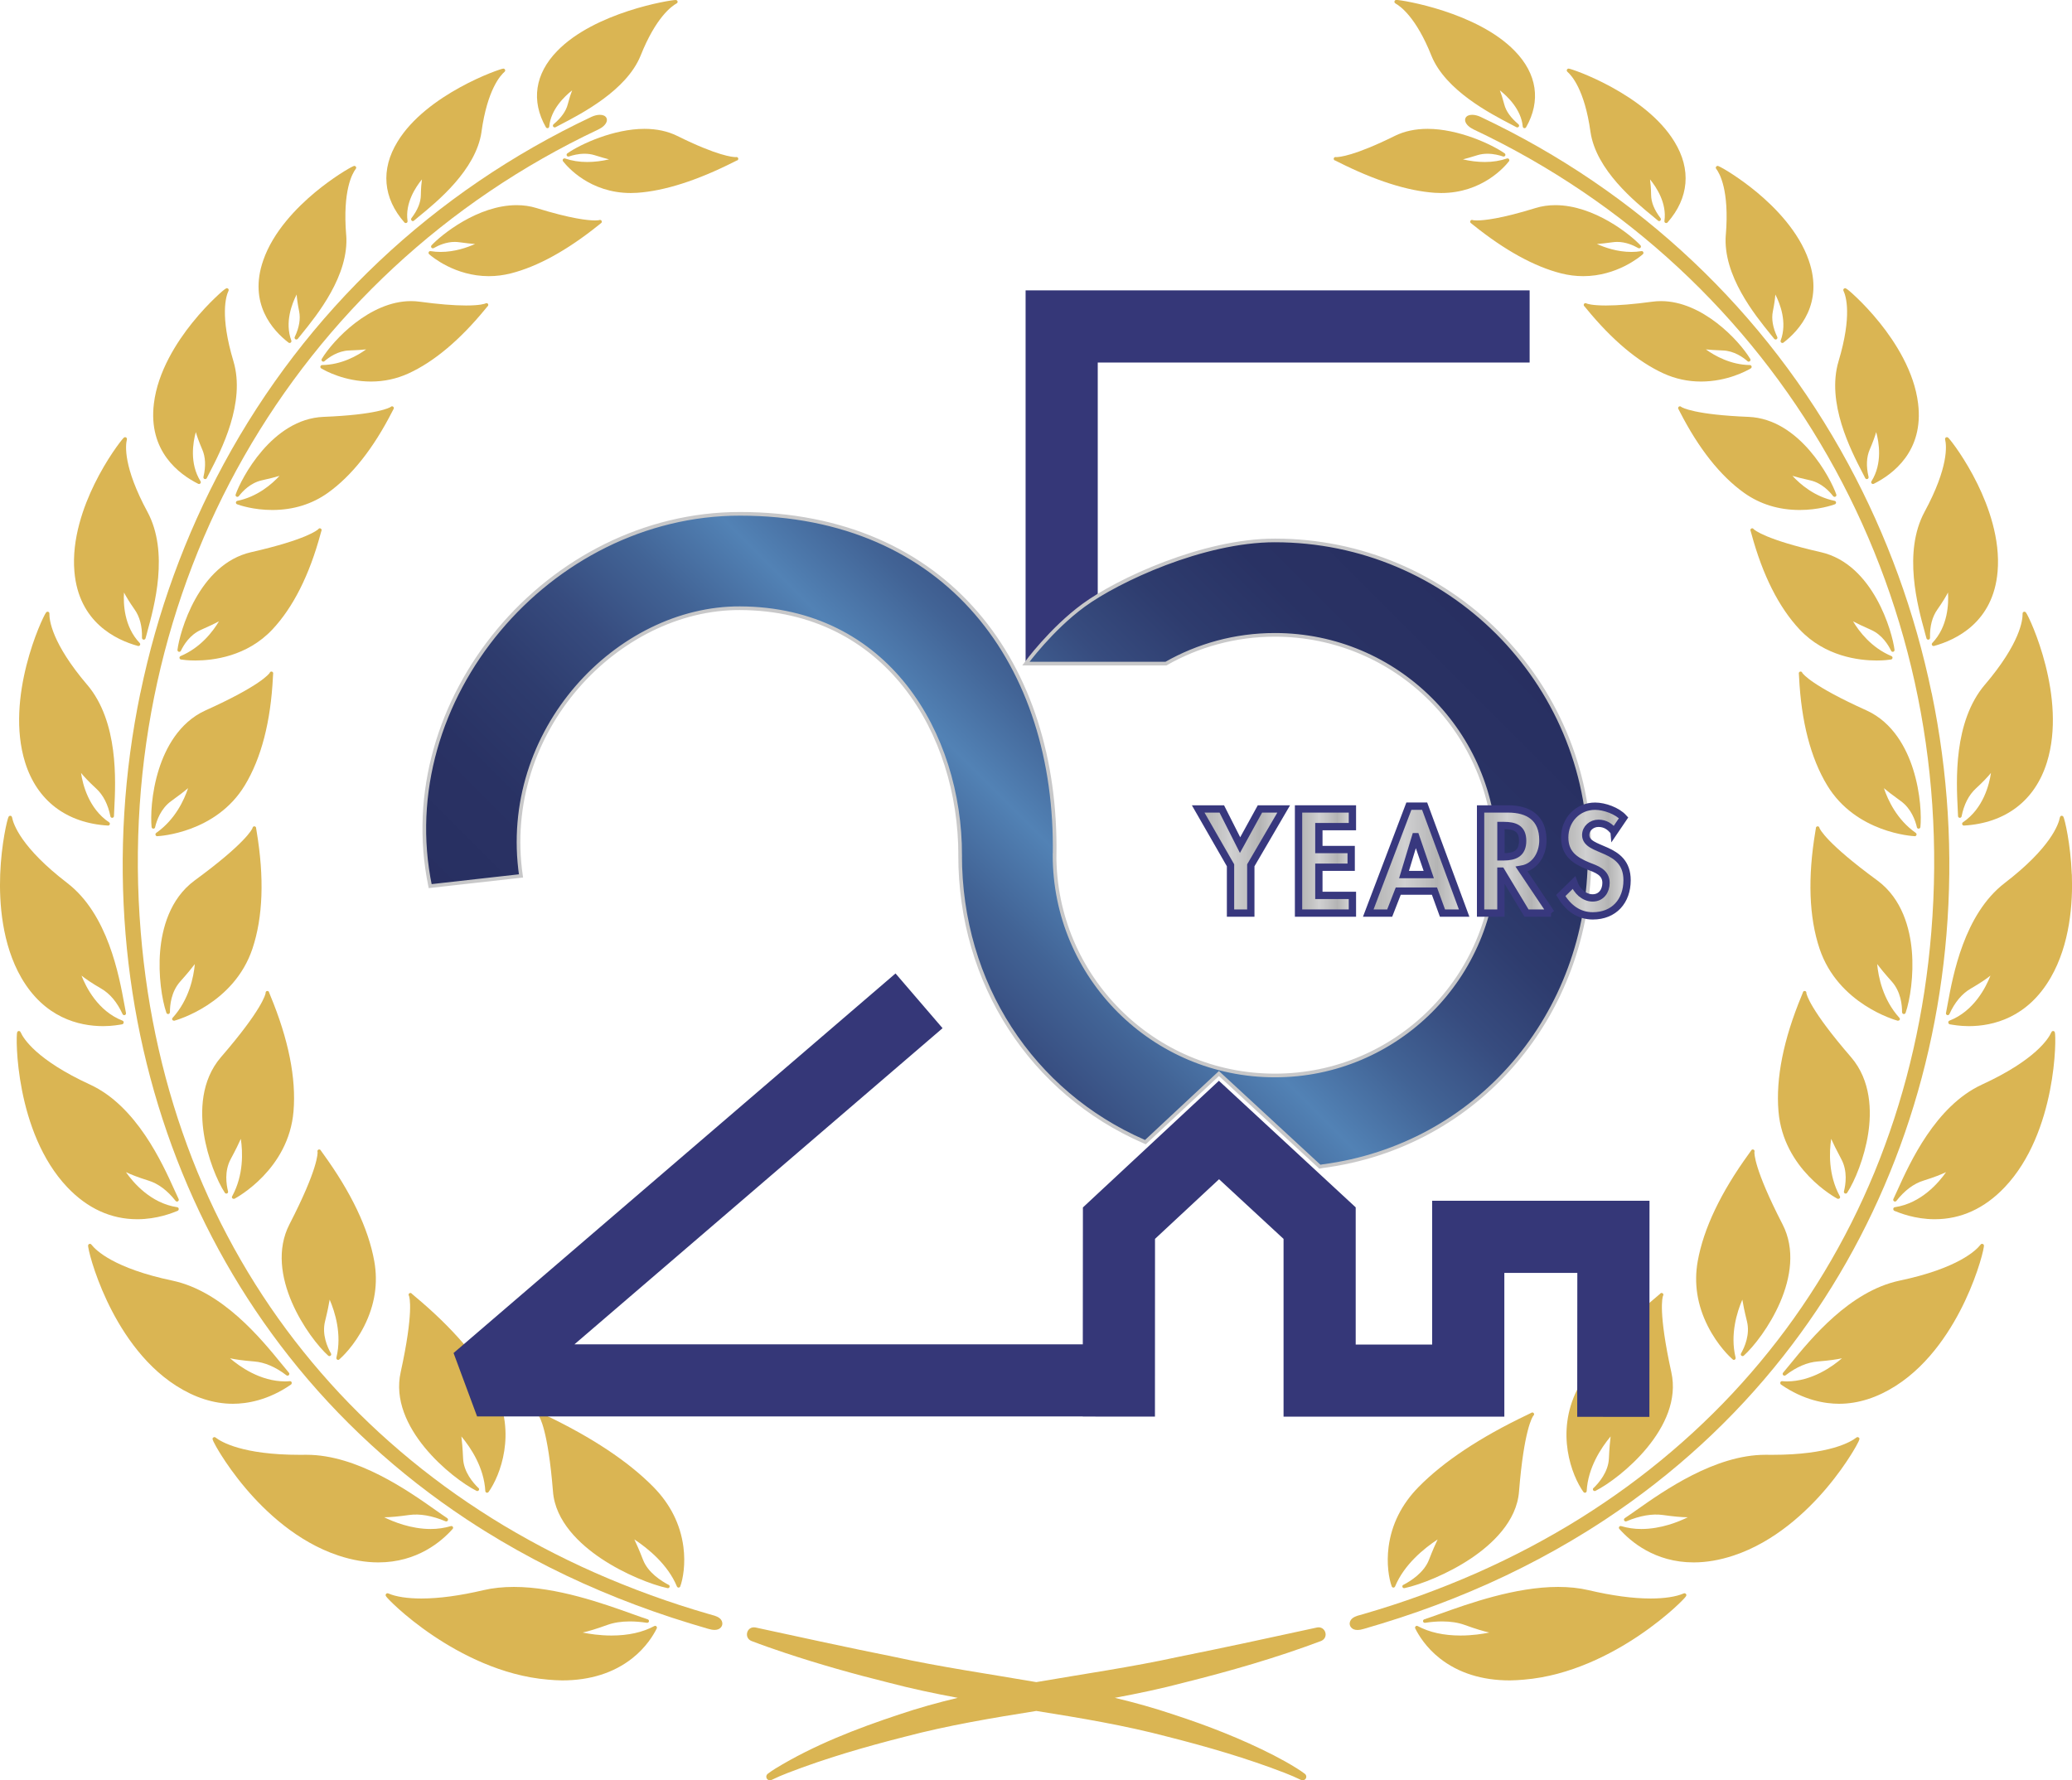 <?xml version="1.0" encoding="UTF-8"?><svg id="_レイヤー_2" xmlns="http://www.w3.org/2000/svg" xmlns:xlink="http://www.w3.org/1999/xlink" viewBox="0 0 566.93 487.2"><defs><style>.cls-1{fill:url(#_スズ-3);}.cls-1,.cls-2,.cls-3,.cls-4,.cls-5,.cls-6{stroke-miterlimit:10;}.cls-1,.cls-2,.cls-3,.cls-4,.cls-6{stroke:#38387e;stroke-width:2px;}.cls-2{fill:url(#_スズ-2);}.cls-3{fill:url(#_スズ);}.cls-7{fill:url(#_名称未設定グラデーション_4-2);}.cls-8{fill:#dab553;}.cls-4{fill:url(#_スズ-5);}.cls-9{fill:url(#_名称未設定グラデーション_4);}.cls-10{fill:#353778;}.cls-5{fill:url(#_名称未設定グラデーション_80);stroke:#c8c8c9;}.cls-6{fill:url(#_スズ-4);}.cls-11{clip-path:url(#clippath);}</style><linearGradient id="_名称未設定グラデーション_4" x1="116.1" y1="229.94" x2="434.95" y2="229.94" gradientUnits="userSpaceOnUse"><stop offset="0" stop-color="#efedeb"/><stop offset=".16" stop-color="#e8e6e2"/><stop offset=".23" stop-color="#d9d7d4"/><stop offset=".36" stop-color="#b3b0b2"/><stop offset=".45" stop-color="#979398"/><stop offset=".69" stop-color="#f9f9f9"/><stop offset=".72" stop-color="#eaeaea"/><stop offset=".79" stop-color="#c5c3c4"/><stop offset=".88" stop-color="#8b878a"/><stop offset="1" stop-color="#dcdcdc"/><stop offset="1" stop-color="#b4b4b4"/></linearGradient><clipPath id="clippath"><path class="cls-9" d="M117.7,242.49l24.85-2.79c-5.78-39.83,26.59-73.37,59.88-73.25,40.28.14,60.29,34.28,60.29,67.57h-.02c0,35.29,19.8,65.01,50.19,78.31l.52.23,20.12-18.78,27.61,25.5s.36-.08.79-.14c42.26-5.5,73.03-41.36,73.03-85.12,0-47.57-38.56-86.12-86.13-86.12-19.7,0-42.99,10.92-52.34,17.76-8.92,6.53-15.79,15.95-15.79,15.95h38.33c8.79-5.01,18.96-7.87,29.81-7.87,33.3,0,60.29,26.99,60.29,60.29s-26.99,60.29-60.29,60.29-60.29-26.99-60.29-60.29h.02c.84-52.01-29.2-93.41-86.12-93.41-52.26,0-95.29,50.74-84.73,101.88"/></clipPath><linearGradient id="_名称未設定グラデーション_4-2" x1="-899.52" y1="-65.71" x2="-896.73" y2="-65.71" gradientTransform="translate(115602.4 -8208) scale(128.41 -128.41)" xlink:href="#_名称未設定グラデーション_4"/><linearGradient id="_名称未設定グラデーション_80" x1="191.08" y1="315.87" x2="371.78" y2="135.17" gradientUnits="userSpaceOnUse"><stop offset="0" stop-color="#282f61"/><stop offset=".13" stop-color="#293264"/><stop offset=".23" stop-color="#2e3c6e"/><stop offset=".32" stop-color="#374c7f"/><stop offset=".41" stop-color="#426496"/><stop offset=".5" stop-color="#5282b5"/><stop offset=".5" stop-color="#5384b7"/><stop offset=".5" stop-color="#5282b5"/><stop offset=".59" stop-color="#426496"/><stop offset=".68" stop-color="#374c7f"/><stop offset=".77" stop-color="#2e3c6e"/><stop offset=".87" stop-color="#293264"/><stop offset="1" stop-color="#282f61"/></linearGradient><linearGradient id="_スズ" x1="327.84" y1="235.62" x2="351.24" y2="235.62" gradientUnits="userSpaceOnUse"><stop offset=".03" stop-color="#b4b4b4"/><stop offset=".23" stop-color="#c2c2c2"/><stop offset=".38" stop-color="#d0d0d1"/><stop offset=".57" stop-color="#c1c1c2"/><stop offset=".72" stop-color="#b4b4b4"/><stop offset="1" stop-color="#dcdcdc"/><stop offset="1" stop-color="#b4b4b4"/></linearGradient><linearGradient id="_スズ-2" x1="355.3" y1="235.62" x2="370.04" y2="235.62" xlink:href="#_スズ"/><linearGradient id="_スズ-3" x1="374.37" y1="235.24" x2="400.61" y2="235.24" xlink:href="#_スズ"/><linearGradient id="_スズ-4" x1="405.12" y1="235.62" x2="424.4" y2="235.62" xlink:href="#_スズ"/><linearGradient id="_スズ-5" x1="427.04" y1="235.62" x2="445.19" y2="235.62" xlink:href="#_スズ"/></defs><g id="_レイヤー_1-2"><path class="cls-8" d="M360.37,445.37c-12.29,2.67-25.67,5.58-37.96,8.04-12.86,2.81-25.91,4.67-38.86,6.91-12.96-2.24-26.01-4.1-38.88-6.91-12.3-2.46-25.63-5.37-37.95-8.04-2.4-.45-3.27,2.8-1.12,3.69,3.02,1.16,6.19,2.26,9.25,3.28,9.3,3.09,18.73,5.75,28.24,8.11,6.27,1.65,12.6,2.99,18.97,4.17-5.41,1.29-10.78,2.78-16.08,4.57-11.68,3.88-23.29,8.36-33.83,14.79-.7.44-1.4.91-2.09,1.43-.37.28-.51.8-.29,1.23.25.5.87.7,1.36.44,1.39-.68,2.87-1.32,4.36-1.89,10.49-4.06,21.34-7.2,32.23-9.96,11.8-3.11,23.81-5.1,35.83-7.02,12.02,1.92,24.03,3.91,35.82,7.02,10.89,2.76,21.74,5.9,32.23,9.96,1.49.58,2.97,1.21,4.36,1.89.42.23.96.12,1.26-.28.33-.44.24-1.06-.2-1.39-.69-.52-1.38-.98-2.09-1.43-2.1-1.33-4.27-2.52-6.47-3.66-8.79-4.49-17.99-8.08-27.36-11.13-5.3-1.79-10.66-3.28-16.07-4.57,6.36-1.18,12.69-2.51,18.96-4.17,12.68-3.17,25.26-6.79,37.49-11.39,2.24-.97,1.16-4.14-1.11-3.69Z"/><path class="cls-8" d="M520.44,277c0,.24.17.45.41.49.24.04.47-.1.55-.32,1.22-3.52,2.28-10.32,1.71-16.91-.52-6.02-2.57-14.25-9.43-19.31-14-10.25-15.73-14.05-15.85-14.36,0-.05-.02-.11-.04-.17-.08-.19-.28-.3-.48-.29-.2.01-.38.15-.44.35-.02.06-.02.12-.02.19-.01.13-.07.49-.14.86-2.12,12.66-1.74,23.45,1.15,32.09,5.07,15.12,20.7,19.52,21.36,19.7.04.01.09-.01.13-.01h0c.27,0,.49-.19.49-.46,0-.15-.07-.27-.17-.35-4.49-4.98-5.72-11.13-6.05-14.68.77,1.02,2.02,2.57,4,4.78,2.48,2.79,2.83,6.46,2.81,8.4Z"/><path class="cls-8" d="M524.48,226.39c.05.23.27.39.51.38.24-.02.43-.2.46-.44.27-2.72.14-9.14-2.03-15.93-1.74-5.45-5.36-12.65-12.71-15.99-14.96-6.74-17.38-9.98-17.57-10.27-.02-.05-.04-.11-.08-.17-.12-.16-.33-.23-.52-.18-.19.05-.33.21-.36.41,0,.07,0,.14.02.22.01.12.03.45.05.82.6,12.23,3.18,22.21,7.69,29.66,7.86,13,23.3,13.9,23.95,13.93,0,0,.02.01.02.01h0c.27,0,.49-.23.49-.5,0-.18-.1-.35-.25-.44-5.15-3.62-7.61-8.99-8.68-12.21.93.79,2.4,1.94,4.62,3.53,2.86,2.06,3.99,5.37,4.4,7.16Z"/><path class="cls-8" d="M504.8,326.59c.22.1.48.02.61-.18,2.06-3.15,4.73-9.56,5.75-16.17.93-6,.86-14.51-4.7-20.96-11.31-13.08-12.15-17.17-12.21-17.52,0-.05,0-.12,0-.19-.04-.2-.2-.35-.39-.38-.2-.03-.4.05-.5.22-.04.06-.06.13-.07.21-.05.13-.18.47-.34.85-4.96,11.95-7.09,22.59-6.33,31.65,1.33,15.91,15.54,23.6,16.14,23.92.07.04.15.02.23.02h0c.27,0,.49-.19.49-.46,0-.11-.03-.19-.09-.27-3.17-5.84-2.88-12.15-2.35-15.68.51,1.16,1.37,2.95,2.77,5.55,1.76,3.28,1.2,6.94.72,8.83-.06.23.06.48.28.57Z"/><path class="cls-8" d="M476.5,371c.19.15.46.14.63-.02,5.31-4.79,17.68-22.2,10.59-35.96-7.86-15.26-7.71-19.43-7.68-19.78.02-.05.04-.12.04-.19,0-.2-.12-.38-.3-.46-.18-.08-.4-.03-.54.11-.05.05-.09.11-.12.18-.08.12-.3.43-.56.79-7.71,10.61-12.44,20.53-14.04,29.48-1.07,6-.15,11.95,2.74,17.7,2.73,5.43,6.17,8.59,6.83,9.16.09.08.21.14.32.14h0c.27,0,.49-.24.49-.51,0-.06-.01-.14-.03-.19-1.53-6.34.43-12.48,1.86-15.8.2,1.25.58,3.17,1.28,6,.86,3.56-.65,7-1.64,8.73-.12.21-.07.47.12.62Z"/><path class="cls-8" d="M435.99,407.19c-.17.17-.2.44-.06.64.14.2.4.26.62.15,6.72-3.39,24.11-17.37,20.75-32.46-3.63-16.58-2.41-20.55-2.28-20.89.04-.05.07-.11.09-.18.06-.19-.01-.4-.17-.52-.16-.12-.37-.14-.54-.04-.07.04-.13.09-.17.16-.11.11-.41.36-.78.67-10.36,8.64-17.73,17.23-21.9,25.53-5.98,11.91-1.5,23.55,1.7,28.04.09.13.24.21.4.21.05,0,.09,0,.14-.02.2-.06.34-.24.35-.44.35-6.38,3.9-11.77,6.55-14.95-.16,1.25-.34,3.19-.47,6.06-.17,3.65-2.71,6.62-4.21,8.07Z"/><path class="cls-8" d="M383.97,433.69c-.22.11-.32.37-.24.6.07.2.26.32.46.32.03,0,.07,0,.1-.01,4.29-.91,11.83-3.85,18.23-8.15,5.65-3.8,12.51-10.07,13.11-18.35,1.36-16.85,3.66-20.35,3.9-20.67.06-.04.12-.1.16-.18.09-.17.08-.38-.04-.53-.12-.15-.32-.22-.5-.18-.08.02-.16.06-.23.12-.16.09-.58.29-1.1.54-12.83,6.12-22.82,12.75-29.67,19.71-4.64,4.72-7.4,10.24-8.21,16.4-.61,4.63.09,8.72.86,10.82.07.19.25.32.45.32.2,0,.38-.12.46-.3,2.48-6.01,7.91-10.41,11.65-12.88-.56,1.16-1.36,2.96-2.4,5.64-1.36,3.46-4.96,5.74-6.99,6.8Z"/><path class="cls-8" d="M498.22,151.11c-15.2-3.46-18.15-6.07-18.37-6.29-.03-.05-.07-.1-.12-.14-.16-.13-.37-.14-.55-.04-.17.1-.27.29-.24.49,0,.06.03.12.06.18.04.11.12.43.22.77,3.06,11.31,7.5,20.12,13.18,26.18,6.95,7.39,16.19,8.49,21.08,8.49,2.02,0,3.42-.19,3.93-.27.22-.03.38-.21.41-.43.03-.22-.1-.43-.3-.51-5.48-2.3-8.84-6.72-10.5-9.51,1.03.55,2.6,1.31,4.91,2.33,3.05,1.34,4.76,4.17,5.51,5.74.1.22.35.33.58.26.23-.07.38-.29.35-.53-.59-4.8-5.75-23.41-20.14-26.72Z"/><path class="cls-8" d="M501.59,135.78c.15.19.41.25.62.13.21-.11.31-.36.23-.59-1.5-4.34-9.95-20.65-24-21.24-14.86-.59-18.15-2.55-18.42-2.72-.04-.04-.08-.08-.14-.11-.17-.09-.39-.07-.54.05-.15.13-.22.33-.16.52.02.07.05.13.1.19.06.1.2.38.35.67,5.15,10.07,11.06,17.53,17.56,22.18,4.37,3.12,9.5,4.7,15.24,4.7,5.13,0,8.92-1.3,9.62-1.56.21-.08.34-.28.32-.5-.02-.22-.18-.4-.39-.44-5.47-1.12-9.43-4.55-11.54-6.84,1.06.32,2.64.74,4.9,1.24,3.1.71,5.24,3.02,6.24,4.33Z"/><path class="cls-8" d="M478.15,98.85c.18.16.45.16.64,0,.18-.16.23-.42.1-.63-3.11-5.16-13.16-15.82-24.41-15.82-.8,0-1.59.05-2.38.16-5.07.69-9.34,1.04-12.68,1.04-3.87,0-5.12-.47-5.3-.55-.04-.03-.1-.07-.17-.08-.19-.05-.39.01-.51.16-.12.15-.14.36-.05.54.04.08.1.14.15.17.08.09.29.34.51.61,7,8.56,14.1,14.53,21.11,17.74,3.22,1.47,6.67,2.22,10.25,2.22,7.26,0,12.63-3,13.63-3.6.19-.11.28-.34.22-.55-.06-.21-.25-.36-.47-.36-5.25-.08-9.59-2.52-12.04-4.29,1.05.11,2.58.23,4.71.3,3.02.11,5.49,1.88,6.69,2.93Z"/><path class="cls-8" d="M442.48,66.2c2.35,0,4.43.92,5.77,1.69.21.12.48.07.63-.12.15-.19.14-.46-.03-.64-2.66-2.85-12.64-10.99-23.29-10.99-1.88,0-3.7.26-5.41.79-9.53,2.95-14.13,3.39-16.02,3.39-.74,0-1.07-.07-1.15-.09-.05-.02-.1-.04-.17-.05-.19-.02-.38.08-.48.25-.1.17-.08.38.04.54.06.07.13.12.18.15.09.07.34.27.6.48,8.6,6.91,16.69,11.36,24.04,13.22,1.98.5,4,.75,6,.75,9.27,0,15.63-5.39,16.32-6,.16-.14.21-.38.12-.58-.09-.2-.3-.31-.52-.27-.89.15-1.82.22-2.76.22-3.81,0-7.24-1.2-9.4-2.17.98-.07,2.39-.21,4.38-.49.37-.05.76-.08,1.15-.08Z"/><path class="cls-8" d="M365.33,43.92c.11.05.41.2.76.38,10.08,5.09,18.98,7.94,26.47,8.46.59.04,1.19.06,1.78.06,11.22,0,17.4-7.23,18.53-8.68.13-.17.14-.41.01-.59-.13-.18-.35-.25-.56-.18-1.82.63-3.86.96-6.06.96-1.92,0-3.99-.25-5.98-.72.92-.23,2.21-.59,3.98-1.15.84-.26,1.75-.39,2.72-.39,1.71,0,3.27.41,4.28.75.23.08.48-.03.59-.24s.04-.48-.16-.62c-3.73-2.59-12.75-6.7-21.09-6.7-3.34,0-6.34.64-8.92,1.91-11.17,5.54-15.29,5.82-16,5.82-.05,0-.09,0-.12,0-.05-.01-.11-.02-.18-.02-.2.01-.37.15-.43.34-.06.19,0,.4.16.53.07.06.14.09.2.1Z"/><path class="cls-8" d="M566.87,239.27c-.32-8.4-1.95-15.16-2.3-15.76-.12-.21-.3-.26-.41-.27-.12-.01-.32,0-.45.22,0,0,0,0,0,0-.04.07-.08.15-.1.26-.33,1.75-2.41,8.2-15.13,17.95-11.08,8.54-14.13,25.23-15.6,33.25-.16.88-.3,1.64-.43,2.3-.05.24.09.49.33.56.24.08.49-.04.6-.26,1.48-3.25,3.45-5.6,5.84-6.98,2.68-1.55,4.36-2.73,5.4-3.56-1.21,3.11-4.48,9.71-11.23,12.33-.21.08-.33.29-.31.51.02.22.19.46.41.49.74.12,2.71.5,5.18.5h0c6.74,0,16.1-2.35,22.41-13.24,5.33-9.2,6.1-20.49,5.81-28.29Z"/><path class="cls-8" d="M543.07,187.39c-8.6,10.15-7.8,26.27-7.41,34.02.04.72.07,1.37.09,1.92,0,.25.2.45.45.47.25.02.47-.15.52-.39.65-3.28,1.96-5.83,3.87-7.6,2.09-1.92,3.38-3.33,4.17-4.3-.46,3.12-2.07,9.74-7.68,13.52-.18.12-.26.35-.19.56.07.2.26.33.46.33,0,0,.02,0,.03,0,11.37-.68,19.42-6.82,22.68-17.29,5.53-17.73-4.62-39.49-5.72-40.99-.13-.18-.31-.26-.49-.24-.11.01-.22.06-.3.14-.15.15-.14.32-.14.44.03,1.67-.62,7.99-10.32,19.4Z"/><path class="cls-8" d="M561.87,282.15s-.08-.01-.11-.01c-.32,0-.44.26-.49.37-.73,1.64-4.26,7.52-19.02,14.31-12.68,5.87-19.7,21.41-23.08,28.88-.42.93-.79,1.74-1.11,2.41-.11.22-.03.5.18.63.21.13.49.08.64-.11,2.26-2.87,4.76-4.74,7.44-5.56,2.99-.93,4.92-1.72,6.15-2.31-1.94,2.79-6.76,8.52-14.03,9.6-.22.03-.39.21-.41.43-.03.22.1.49.31.57,1.38.55,5.6,2.29,11.03,2.29h0c7.22,0,13.65-2.98,19.12-8.73,14.34-15.08,14.17-41.44,13.74-42.44-.07-.16-.2-.3-.35-.33Z"/><path class="cls-8" d="M542.68,340.53c-.09-.09-.22-.15-.35-.15-.24,0-.37.16-.46.27-1.13,1.45-6.06,6.43-22.17,9.81-13.63,2.92-24.16,15.83-29.82,22.77-.77.94-1.43,1.76-2,2.42-.16.19-.16.47.02.66.17.18.45.2.65.05,2.99-2.3,5.97-3.57,8.84-3.79,3.15-.25,5.25-.57,6.6-.87-2.51,2.17-8.22,6.33-15.14,6.33h0c-.41,0-.82-.04-1.22-.07-.22-.02-.42.1-.5.31-.07.21,0,.49.18.62,6.2,4.3,12.06,5.26,15.88,5.26h0c5.26,0,10.48-1.7,15.53-4.92,9.47-6.04,15.53-15.99,18.95-23.25,3.7-7.85,5.31-14.67,5.15-15.22-.02-.08-.07-.17-.13-.23Z"/><path class="cls-8" d="M508.65,393.46c-.09-.12-.24-.19-.39-.19-.17,0-.28.08-.39.17-1.42,1.1-7.26,4.68-22.93,4.68-.52,0-1.05,0-1.59-.01-.1,0-.21,0-.32,0-13.82,0-27.8,9.86-35.32,15.16-1.22.86-2.28,1.61-3.15,2.18-.21.14-.28.42-.16.64.12.22.39.32.62.22,3.7-1.55,7.07-2.13,9.99-1.72,2.7.38,4.99.61,6.8.62-2.49,1.22-7.32,3.21-12.73,3.21h0c-1.93,0-3.78-.28-5.5-.79-.21-.06-.43,0-.55.19-.12.18-.1.42.05.58,3.03,3.42,9.69,9.16,20.34,9.16,3.5,0,7.19-.64,10.95-1.89,11.24-3.74,19.97-12.04,25.31-18.34,3.13-3.69,5.39-7.02,6.74-9.17.41-.65,2.44-3.91,2.35-4.47-.01-.09-.05-.17-.11-.24Z"/><path class="cls-8" d="M461.33,436.25c-.09-.16-.25-.25-.43-.25-.11,0-.18.03-.3.08-2.02.88-5.21,1.36-8.97,1.36-4.83,0-10.55-.77-17.01-2.29-2.53-.59-5.32-.88-8.31-.88-11.73,0-24.52,4.58-32.17,7.32-1.74.62-3.23,1.16-4.44,1.55-.24.08-.39.33-.33.58.06.25.3.41.55.37,1.71-.26,3.25-.38,4.71-.38,2.32,0,4.39.33,6.15.97,3.07,1.12,5.23,1.74,6.72,2.07-1.82.38-4.66.82-7.89.82-4.57,0-8.51-.87-11.71-2.59-.19-.1-.42-.07-.57.08s-.19.38-.1.57c.87,1.76,2.91,5.19,6.74,8.2,5.06,3.97,11.5,6.02,19.14,6.02h0c1.26,0,2.56-.1,3.88-.21,12.73-1.05,24.06-7.1,31.32-11.97,4.25-2.85,7.5-5.56,9.48-7.33,1.26-1.12,2.1-1.96,2.59-2.46,1.04-1.07,1.03-1.2,1.03-1.4,0-.08-.03-.16-.07-.23Z"/><path class="cls-8" d="M526.66,173.05c.17.61.32,1.16.45,1.63.06.22.26.36.48.37.27,0,.49-.22.49-.49,0-.03,0-.05,0-.08-.07-3.11.61-5.69,2-7.66,1.48-2.11,2.38-3.63,2.92-4.68.2,3.01,0,9.34-4.3,13.82-.15.16-.18.4-.07.59.09.15.25.24.42.24.04,0,.09,0,.13-.02,5.99-1.64,16.21-6.46,17.39-20.35.78-8.97-2.55-17.97-5.48-23.94-3.42-6.97-7.13-11.72-7.86-12.52-.14-.16-.29-.32-.53-.32-.04,0-.08,0-.12.01-.11.02-.21.09-.28.18-.15.19-.1.39-.08.5.37,1.51,1.04,7.41-5.65,19.77-5.94,11.07-1.86,25.85.1,32.95Z"/><path class="cls-8" d="M510.35,130.84c.09.17.27.27.45.27.27,0,.48-.22.48-.49,0-.06-.01-.12-.03-.18-.67-2.86-.56-5.37.34-7.44.93-2.16,1.46-3.7,1.76-4.76.77,2.77,1.78,8.57-1.29,13.46-.12.19-.1.43.05.59.1.11.23.16.36.16.07,0,.15-.02.22-.05,5.22-2.61,13.74-8.92,12.13-21.98-1.06-8.78-6.28-16.84-10.47-22.06-2.44-3.04-4.75-5.4-6.25-6.84-1.83-1.75-2.6-2.35-2.96-2.55h0c-.06-.04-.12-.08-.19-.09-.05-.01-.08-.01-.1-.01-.06,0-.11.01-.16.03-.11.04-.2.11-.26.2-.15.23-.04.45,0,.54.63,1.33,2.4,6.65-1.38,19.24-3.36,11.32,3.35,24.31,6.58,30.54.27.53.52,1,.72,1.41Z"/><path class="cls-8" d="M472.2,64.29c-.85,11.05,8,21.95,12.25,27.19.38.46.71.88,1,1.24.1.12.24.18.39.19.27,0,.49-.22.49-.49,0-.1-.03-.19-.08-.27-1.19-2.54-1.59-4.88-1.17-6.95.42-2.08.61-3.57.68-4.61,1.27,2.47,3.31,7.62,1.46,12.6-.08.2,0,.44.17.57.09.06.19.1.29.1s.21-.03.3-.1c4.34-3.34,11.02-10.71,6.93-22.49-2.72-7.91-9.2-14.49-14.16-18.62-4.7-3.91-9.46-6.77-10.58-7.2h0s-.09-.04-.14-.05c-.03,0-.05,0-.06,0-.07,0-.14.02-.21.05-.1.05-.19.13-.24.23-.14.28.03.49.09.57.86,1.13,3.61,5.77,2.6,18.07Z"/><path class="cls-8" d="M435.18,36.09c1.53,10.44,12.17,19.12,17.29,23.29.44.36.84.71,1.18.99.09.08.2.14.31.14h0c.27,0,.49-.24.49-.51,0-.13-.05-.27-.14-.36-1.65-2.16-2.51-4.27-2.54-6.25-.03-1.94-.16-3.33-.3-4.3,1.72,2.1,4.65,6.49,3.94,11.4-.03.21.08.42.28.51.07.03.14.04.21.04.14,0,.27-.06.37-.17,5.86-6.67,6.53-14.51,1.89-22.08-7.91-13.04-28.1-20.02-28.97-20.02-.07,0-.13.01-.19.04-.13.05-.23.15-.28.29-.08.21-.01.41.19.59,1.06.92,4.66,4.81,6.27,16.39Z"/><path class="cls-8" d="M381.84.96c1.24.68,5.62,3.72,9.82,14.29,3.85,9.46,16.02,15.79,21.87,18.83.52.27.99.52,1.39.73.08.04.15.06.24.06.27,0,.49-.22.49-.49,0-.17-.09-.32-.22-.41-2.08-1.75-3.37-3.56-3.84-5.4-.45-1.73-.86-2.97-1.21-3.85,2.13,1.68,5.85,5.25,6.27,9.91.02.21.17.39.38.44.03,0,.07.01.1.01.17,0,.34-.09.43-.25,4.11-7.21,3.01-14.63-3.1-20.89-10.26-10.61-30.79-13.96-32.39-13.96-.21,0-.34.08-.41.17-.05.06-.09.13-.11.21-.04.14-.04.4.3.59Z"/><path class="cls-8" d="M528.52,189.65c-4.55-22.03-12.23-43.12-22.8-62.68-22.56-41.72-57.35-74.57-100.62-94.99-.77-.36-1.59-.56-2.3-.56-.85,0-1.48.28-1.77.79-.18.32-.21.7-.08,1.09.25.78,1.09,1.57,2.24,2.12,83.81,39.55,132.97,125.78,125.24,219.69-.22,2.73-.5,5.45-.81,8.17-.32,2.7-.68,5.4-1.09,8.09-.41,2.66-.86,5.32-1.37,7.96-.5,2.62-1.04,5.23-1.64,7.84-.59,2.58-1.22,5.15-1.9,7.7-.68,2.54-1.4,5.06-2.17,7.57-.76,2.49-1.57,4.97-2.43,7.43-.85,2.44-1.74,4.87-2.68,7.29-.93,2.4-1.91,4.78-2.94,7.14-1.02,2.35-2.08,4.68-3.19,6.99-1.1,2.3-2.25,4.58-3.44,6.83-1.18,2.25-2.41,4.47-3.68,6.67-1.27,2.2-2.57,4.37-3.92,6.51-1.35,2.14-2.73,4.26-4.16,6.35-1.43,2.09-2.89,4.15-4.4,6.18-1.5,2.03-3.05,4.03-4.63,6-1.58,1.97-3.2,3.92-4.86,5.83-1.66,1.91-3.35,3.8-5.08,5.65-1.73,1.85-3.5,3.67-5.31,5.46-1.81,1.79-3.65,3.55-5.52,5.27-1.88,1.73-3.8,3.42-5.74,5.08-1.95,1.67-3.94,3.29-5.95,4.89-2.03,1.6-4.08,3.16-6.16,4.69-2.1,1.53-4.22,3.03-6.37,4.48-2.17,1.47-4.36,2.89-6.57,4.28-2.23,1.4-4.49,2.75-6.78,4.06-2.3,1.32-4.63,2.61-6.97,3.85-2.37,1.25-4.76,2.46-7.17,3.63-2.43,1.18-4.89,2.32-7.36,3.41-2.5,1.1-5.01,2.17-7.55,3.18-2.56,1.03-5.14,2.01-7.73,2.96-2.62.95-5.26,1.86-7.91,2.72-2.68.87-5.38,1.7-8.09,2.48-.92.27-1.95.46-2.74,1.04-.82.6-1.15,1.72-.45,2.56.84,1.01,2.44.73,3.54.39,1.6-.5,3.22-.95,4.83-1.44,3.37-1.03,6.71-2.12,10.03-3.29,3.28-1.15,6.54-2.37,9.78-3.66,3.2-1.28,6.37-2.62,9.51-4.03,3.11-1.4,6.19-2.86,9.23-4.4,3.02-1.52,6-3.1,8.95-4.76,2.92-1.64,5.81-3.34,8.65-5.11,1.72-1.07,3.43-2.17,5.13-3.29,18.63-12.34,34.97-27.33,48.56-44.58,25.68-32.59,41.14-72.54,44.7-115.52,1.82-22.02.46-44.22-4.04-65.99Z"/><path class="cls-8" d="M46.49,277c0,.24-.17.45-.41.49-.24.04-.47-.1-.55-.32-1.22-3.52-2.28-10.32-1.71-16.91.52-6.02,2.57-14.25,9.43-19.31,14-10.25,15.73-14.05,15.85-14.36,0-.05.02-.11.04-.17.08-.19.28-.3.48-.29.2.01.38.15.44.35.02.06.02.12.02.19.01.13.07.49.14.86,2.12,12.66,1.74,23.45-1.15,32.09-5.07,15.12-20.7,19.52-21.36,19.7-.04.01-.09-.01-.13-.01h0c-.27,0-.49-.19-.49-.46,0-.15.07-.27.17-.35,4.49-4.98,5.72-11.13,6.05-14.68-.77,1.02-2.02,2.57-4,4.78-2.48,2.79-2.83,6.46-2.81,8.4Z"/><path class="cls-8" d="M42.45,226.39c-.05.23-.27.39-.51.38-.24-.02-.43-.2-.46-.44-.27-2.72-.14-9.14,2.03-15.93,1.74-5.45,5.36-12.65,12.71-15.99,14.96-6.74,17.38-9.98,17.57-10.27.02-.05.04-.11.08-.17.12-.16.33-.23.52-.18.19.05.33.21.36.41,0,.07,0,.14-.02.22-.01.12-.03.45-.05.82-.6,12.23-3.18,22.21-7.69,29.66-7.86,13-23.3,13.9-23.95,13.93,0,0-.02.01-.02.01h0c-.27,0-.49-.23-.49-.5,0-.18.1-.35.25-.44,5.15-3.62,7.61-8.99,8.68-12.21-.93.79-2.4,1.94-4.62,3.53-2.86,2.06-3.99,5.37-4.4,7.16Z"/><path class="cls-8" d="M62.13,326.59c-.22.1-.48.02-.61-.18-2.06-3.15-4.73-9.56-5.75-16.17-.93-6-.86-14.51,4.7-20.96,11.31-13.08,12.15-17.17,12.21-17.52,0-.05,0-.12,0-.19.04-.2.2-.35.39-.38.2-.03.4.05.5.22.04.06.06.13.07.21.05.13.18.47.34.85,4.96,11.95,7.09,22.59,6.33,31.65-1.33,15.91-15.54,23.6-16.14,23.92-.07.04-.15.02-.23.02h0c-.27,0-.49-.19-.49-.46,0-.11.03-.19.09-.27,3.17-5.84,2.88-12.15,2.35-15.68-.51,1.16-1.37,2.95-2.77,5.55-1.76,3.28-1.2,6.94-.72,8.83.06.23-.06.48-.28.57Z"/><path class="cls-8" d="M90.43,371c-.19.15-.46.14-.63-.02-5.31-4.79-17.68-22.2-10.59-35.96,7.86-15.26,7.71-19.43,7.68-19.78-.02-.05-.04-.12-.04-.19,0-.2.12-.38.3-.46.18-.08.4-.03.54.11.05.05.09.11.12.18.08.12.3.43.56.79,7.71,10.61,12.44,20.53,14.04,29.48,1.07,6,.15,11.95-2.74,17.7-2.73,5.43-6.17,8.59-6.83,9.16-.09.08-.21.14-.32.14h0c-.27,0-.49-.24-.49-.51,0-.06.01-.14.03-.19,1.53-6.34-.43-12.48-1.86-15.8-.2,1.25-.58,3.17-1.28,6-.86,3.56.65,7,1.64,8.73.12.21.07.47-.12.62Z"/><path class="cls-8" d="M130.94,407.19c.17.17.2.44.06.64-.14.2-.4.26-.62.15-6.72-3.39-24.11-17.37-20.75-32.46,3.63-16.58,2.41-20.55,2.28-20.89-.04-.05-.07-.11-.09-.18-.06-.19.01-.4.17-.52.16-.12.37-.14.54-.04.07.04.13.09.17.16.11.11.41.36.78.67,10.36,8.64,17.73,17.23,21.9,25.53,5.98,11.91,1.5,23.55-1.7,28.04-.09.13-.24.21-.4.21-.05,0-.09,0-.14-.02-.2-.06-.34-.24-.35-.44-.35-6.38-3.9-11.77-6.55-14.95.16,1.25.34,3.19.47,6.06.17,3.65,2.71,6.62,4.21,8.07Z"/><path class="cls-8" d="M182.96,433.69c.22.11.32.37.24.6-.07.2-.26.32-.46.32-.03,0-.07,0-.1-.01-4.29-.91-11.83-3.85-18.23-8.15-5.65-3.8-12.51-10.07-13.11-18.35-1.36-16.85-3.66-20.35-3.9-20.67-.06-.04-.12-.1-.16-.18-.09-.17-.08-.38.04-.53.12-.15.32-.22.5-.18.08.02.16.06.23.12.16.09.58.29,1.1.54,12.83,6.12,22.82,12.75,29.67,19.71,4.64,4.72,7.4,10.24,8.21,16.4.61,4.63-.09,8.72-.86,10.82-.07.19-.25.32-.45.32-.2,0-.38-.12-.46-.3-2.48-6.01-7.91-10.41-11.65-12.88.56,1.16,1.36,2.96,2.4,5.64,1.36,3.46,4.96,5.74,6.99,6.8Z"/><path class="cls-8" d="M68.71,151.11c15.2-3.46,18.15-6.07,18.37-6.29.03-.05.07-.1.12-.14.16-.13.37-.14.55-.04.17.1.27.29.24.49,0,.06-.03.12-.06.18-.04.11-.12.43-.22.77-3.06,11.31-7.5,20.12-13.18,26.18-6.95,7.39-16.19,8.49-21.08,8.49-2.02,0-3.42-.19-3.93-.27-.22-.03-.38-.21-.41-.43-.03-.22.1-.43.3-.51,5.48-2.3,8.84-6.72,10.5-9.51-1.03.55-2.6,1.31-4.91,2.33-3.05,1.34-4.76,4.17-5.51,5.74-.1.22-.35.33-.58.26-.23-.07-.38-.29-.35-.53.59-4.8,5.75-23.41,20.14-26.72Z"/><path class="cls-8" d="M65.33,135.78c-.15.19-.41.25-.62.13-.21-.11-.31-.36-.23-.59,1.5-4.34,9.95-20.65,24-21.24,14.86-.59,18.15-2.55,18.42-2.72.04-.04.08-.08.14-.11.17-.09.39-.07.54.05.15.13.22.33.16.52-.02.07-.05.13-.1.19-.06.1-.2.38-.35.67-5.15,10.07-11.06,17.53-17.56,22.18-4.37,3.12-9.5,4.7-15.24,4.7-5.13,0-8.92-1.3-9.62-1.56-.21-.08-.34-.28-.32-.5.02-.22.18-.4.39-.44,5.47-1.12,9.43-4.55,11.54-6.84-1.06.32-2.64.74-4.9,1.24-3.1.71-5.24,3.02-6.24,4.33Z"/><path class="cls-8" d="M88.78,98.85c-.18.16-.45.16-.64,0-.18-.16-.23-.42-.1-.63,3.11-5.16,13.16-15.82,24.41-15.82.8,0,1.59.05,2.38.16,5.07.69,9.34,1.04,12.68,1.04,3.87,0,5.12-.47,5.3-.55.04-.03.1-.07.17-.08.19-.05.39.01.51.16.12.15.14.36.05.54-.04.08-.1.14-.15.17-.08.09-.29.34-.51.61-7,8.56-14.1,14.53-21.11,17.74-3.22,1.47-6.67,2.22-10.25,2.22-7.26,0-12.63-3-13.63-3.6-.19-.11-.28-.34-.22-.55.06-.21.25-.36.47-.36,5.25-.08,9.59-2.52,12.04-4.29-1.05.11-2.58.23-4.71.3-3.02.11-5.49,1.88-6.69,2.93Z"/><path class="cls-8" d="M124.45,66.2c-2.35,0-4.43.92-5.77,1.69-.21.12-.48.07-.63-.12-.15-.19-.14-.46.03-.64,2.66-2.85,12.64-10.99,23.29-10.99,1.88,0,3.7.26,5.41.79,9.53,2.95,14.13,3.39,16.02,3.39.74,0,1.07-.07,1.15-.09.05-.02.1-.04.17-.05.19-.02.38.08.48.25.1.17.08.38-.04.54-.06.07-.13.12-.18.15-.09.07-.34.27-.6.48-8.6,6.91-16.69,11.36-24.04,13.22-1.98.5-4,.75-6,.75-9.27,0-15.63-5.39-16.32-6-.16-.14-.21-.38-.12-.58.09-.2.3-.31.52-.27.89.15,1.82.22,2.76.22,3.81,0,7.24-1.2,9.4-2.17-.98-.07-2.39-.21-4.38-.49-.37-.05-.76-.08-1.15-.08Z"/><path class="cls-8" d="M201.6,43.92c-.11.05-.41.2-.76.38-10.08,5.09-18.98,7.94-26.47,8.46-.59.04-1.19.06-1.78.06-11.22,0-17.4-7.23-18.53-8.68-.13-.17-.14-.41-.01-.59.13-.18.35-.25.56-.18,1.82.63,3.86.96,6.06.96,1.92,0,3.99-.25,5.98-.72-.92-.23-2.21-.59-3.98-1.15-.84-.26-1.75-.39-2.72-.39-1.71,0-3.27.41-4.28.75-.23.08-.48-.03-.59-.24-.11-.22-.04-.48.16-.62,3.73-2.59,12.75-6.7,21.09-6.7,3.34,0,6.34.64,8.92,1.91,11.17,5.54,15.29,5.82,16,5.82.05,0,.09,0,.12,0,.05-.01.11-.02.18-.02.2.01.37.15.43.34.06.19,0,.4-.16.53-.07.06-.14.09-.2.1Z"/><path class="cls-8" d="M.05,239.27c.32-8.4,1.95-15.16,2.3-15.76.12-.21.3-.26.41-.27.12-.01.32,0,.45.22,0,0,0,0,0,0,.04.07.08.15.1.26.33,1.75,2.41,8.2,15.13,17.95,11.08,8.54,14.13,25.23,15.6,33.25.16.88.3,1.64.43,2.3.05.24-.09.49-.33.56-.24.08-.49-.04-.6-.26-1.48-3.25-3.45-5.6-5.84-6.98-2.68-1.55-4.36-2.73-5.4-3.56,1.21,3.11,4.48,9.71,11.23,12.33.21.08.33.29.31.51-.02.22-.19.46-.41.49-.74.12-2.71.5-5.18.5h0c-6.74,0-16.1-2.35-22.41-13.24C.53,258.36-.24,247.07.05,239.27Z"/><path class="cls-8" d="M23.86,187.39c8.6,10.15,7.8,26.27,7.41,34.02-.04.72-.07,1.37-.09,1.92,0,.25-.2.45-.45.47-.25.02-.47-.15-.52-.39-.65-3.28-1.96-5.83-3.87-7.6-2.09-1.92-3.38-3.33-4.17-4.3.46,3.12,2.07,9.74,7.68,13.52.18.12.26.35.19.56-.07.2-.25.33-.46.33,0,0-.02,0-.03,0-11.37-.68-19.42-6.82-22.68-17.29-5.53-17.73,4.62-39.49,5.72-40.99.13-.18.31-.26.49-.24.11.01.22.06.3.14.15.15.14.32.14.44-.03,1.67.62,7.99,10.32,19.4Z"/><path class="cls-8" d="M5.06,282.15s.08-.01.11-.01c.32,0,.44.26.49.37.73,1.64,4.26,7.52,19.02,14.31,12.68,5.87,19.7,21.41,23.08,28.88.42.93.79,1.74,1.11,2.41.11.22.03.5-.18.63-.21.13-.49.08-.64-.11-2.26-2.87-4.76-4.74-7.44-5.56-2.99-.93-4.92-1.72-6.15-2.31,1.94,2.79,6.76,8.52,14.03,9.6.22.03.39.21.41.43.03.22-.1.49-.31.57-1.38.55-5.6,2.29-11.03,2.29h0c-7.22,0-13.65-2.98-19.12-8.73-14.34-15.08-14.17-41.44-13.74-42.44.07-.16.2-.3.35-.33Z"/><path class="cls-8" d="M24.25,340.53c.09-.09.22-.15.35-.15.24,0,.37.16.46.27,1.13,1.45,6.06,6.43,22.17,9.81,13.63,2.92,24.16,15.83,29.82,22.77.77.94,1.43,1.76,2,2.42.16.19.16.47-.02.66-.17.18-.45.2-.65.05-2.99-2.3-5.97-3.57-8.84-3.79-3.15-.25-5.25-.57-6.6-.87,2.51,2.17,8.22,6.33,15.14,6.33h0c.41,0,.82-.04,1.22-.07.22-.02.42.1.5.31.07.21,0,.49-.18.62-6.2,4.3-12.06,5.26-15.88,5.26h0c-5.26,0-10.48-1.7-15.52-4.92-9.47-6.04-15.53-15.99-18.95-23.25-3.7-7.85-5.31-14.67-5.15-15.22.02-.08.07-.17.13-.23Z"/><path class="cls-8" d="M58.28,393.46c.09-.12.24-.19.39-.19.17,0,.28.08.39.17,1.42,1.1,7.26,4.68,22.93,4.68.52,0,1.05,0,1.59-.01.1,0,.21,0,.32,0,13.82,0,27.8,9.86,35.32,15.16,1.22.86,2.28,1.61,3.15,2.18.21.14.28.42.16.64-.12.22-.39.32-.62.22-3.7-1.55-7.07-2.13-9.99-1.72-2.7.38-4.99.61-6.8.62,2.49,1.22,7.32,3.21,12.73,3.21h0c1.93,0,3.78-.28,5.5-.79.21-.06.43,0,.55.19.12.18.1.42-.05.58-3.03,3.42-9.69,9.16-20.34,9.16-3.5,0-7.19-.64-10.95-1.89-11.24-3.74-19.97-12.04-25.31-18.34-3.13-3.69-5.39-7.02-6.74-9.17-.41-.65-2.44-3.91-2.35-4.47.01-.09.05-.17.11-.24Z"/><path class="cls-8" d="M105.6,436.25c.09-.16.25-.25.43-.25.11,0,.18.03.3.08,2.02.88,5.21,1.36,8.97,1.36,4.83,0,10.55-.77,17.01-2.29,2.53-.59,5.32-.88,8.31-.88,11.73,0,24.52,4.58,32.17,7.32,1.74.62,3.23,1.16,4.44,1.55.24.08.39.33.33.58-.06.25-.3.41-.55.37-1.71-.26-3.25-.38-4.71-.38-2.32,0-4.39.33-6.15.97-3.07,1.12-5.23,1.74-6.72,2.07,1.82.38,4.66.82,7.89.82,4.57,0,8.51-.87,11.71-2.59.19-.1.42-.07.57.08.15.15.19.38.1.57-.87,1.76-2.91,5.19-6.74,8.2-5.06,3.97-11.5,6.02-19.14,6.02h0c-1.26,0-2.56-.1-3.88-.21-12.73-1.05-24.06-7.1-31.32-11.97-4.25-2.85-7.5-5.56-9.48-7.33-1.26-1.12-2.1-1.96-2.59-2.46-1.04-1.07-1.03-1.2-1.03-1.4,0-.08.03-.16.07-.23Z"/><path class="cls-8" d="M40.27,173.05c-.17.61-.32,1.16-.45,1.63-.06.22-.26.36-.48.37-.27,0-.49-.22-.49-.49,0-.03,0-.05,0-.08.07-3.11-.61-5.69-2-7.66-1.48-2.11-2.38-3.63-2.92-4.68-.2,3.01,0,9.34,4.3,13.82.15.16.18.4.07.59-.09.15-.25.24-.42.24-.04,0-.09,0-.13-.02-5.99-1.64-16.21-6.46-17.39-20.35-.78-8.97,2.55-17.97,5.48-23.94,3.42-6.97,7.13-11.72,7.86-12.52.14-.16.29-.32.53-.32.04,0,.08,0,.12.01.11.02.21.09.28.18.15.19.1.39.08.5-.37,1.51-1.04,7.41,5.65,19.77,5.94,11.07,1.86,25.85-.1,32.95Z"/><path class="cls-8" d="M56.58,130.84c-.09.17-.27.27-.45.27-.27,0-.48-.22-.48-.49,0-.06.01-.12.03-.18.67-2.86.56-5.37-.34-7.44-.93-2.16-1.46-3.7-1.76-4.76-.77,2.77-1.78,8.57,1.29,13.46.12.19.1.43-.05.59-.1.11-.23.16-.36.16-.07,0-.15-.02-.22-.05-5.22-2.61-13.74-8.92-12.13-21.98,1.06-8.78,6.28-16.84,10.47-22.06,2.44-3.04,4.75-5.4,6.25-6.84,1.83-1.75,2.6-2.35,2.96-2.55h0c.06-.04.12-.08.19-.09.05-.01.08-.01.1-.01.06,0,.11.01.16.03.11.04.2.11.26.2.15.23.04.45,0,.54-.63,1.33-2.4,6.65,1.38,19.24,3.36,11.32-3.35,24.31-6.58,30.54-.27.53-.52,1-.72,1.41Z"/><path class="cls-8" d="M94.73,64.29c.85,11.05-8,21.95-12.25,27.19-.38.46-.71.88-1,1.24-.1.12-.24.18-.39.19-.27,0-.49-.22-.49-.49,0-.1.03-.19.08-.27,1.19-2.54,1.59-4.88,1.17-6.95-.42-2.08-.61-3.57-.68-4.61-1.27,2.47-3.31,7.62-1.46,12.6.08.2,0,.44-.17.57-.09.06-.19.1-.29.1s-.21-.03-.3-.1c-4.34-3.34-11.02-10.71-6.93-22.49,2.72-7.91,9.2-14.49,14.16-18.62,4.7-3.91,9.46-6.77,10.58-7.2h0s.09-.04.14-.05c.03,0,.05,0,.06,0,.07,0,.14.02.21.05.1.05.19.13.24.23.14.28-.03.49-.09.57-.86,1.13-3.61,5.77-2.6,18.07Z"/><path class="cls-8" d="M131.75,36.09c-1.53,10.44-12.17,19.12-17.29,23.29-.44.36-.84.71-1.18.99-.09.08-.2.14-.31.14h0c-.27,0-.49-.24-.49-.51,0-.13.05-.27.14-.36,1.65-2.16,2.51-4.27,2.53-6.25.03-1.94.16-3.33.3-4.3-1.72,2.1-4.65,6.49-3.94,11.4.03.21-.08.42-.28.51-.07.03-.14.04-.21.04-.14,0-.27-.06-.37-.17-5.86-6.67-6.53-14.51-1.89-22.08,7.91-13.04,28.1-20.02,28.97-20.02.07,0,.13.01.19.04.13.05.23.15.28.29.08.21.01.41-.19.59-1.06.92-4.66,4.81-6.27,16.39Z"/><path class="cls-8" d="M185.09.96c-1.24.68-5.62,3.72-9.82,14.29-3.85,9.46-16.02,15.79-21.87,18.83-.52.27-.99.52-1.39.73-.08.04-.15.06-.24.06-.27,0-.49-.22-.49-.49,0-.17.09-.32.22-.41,2.08-1.75,3.37-3.56,3.84-5.4.45-1.73.86-2.97,1.21-3.85-2.13,1.68-5.85,5.25-6.27,9.91-.02.21-.17.39-.38.44-.03,0-.07.01-.1.01-.17,0-.34-.09-.43-.25-4.11-7.21-3.01-14.63,3.1-20.89C162.74,3.35,183.27,0,184.87,0c.21,0,.34.08.41.17.05.06.09.13.11.21.04.14.04.4-.3.59Z"/><path class="cls-8" d="M38.41,189.65c4.55-22.03,12.23-43.12,22.8-62.68,22.56-41.72,57.35-74.57,100.62-94.99.77-.36,1.59-.56,2.3-.56.85,0,1.48.28,1.77.79.18.32.21.7.08,1.09-.25.78-1.09,1.57-2.24,2.12C79.94,74.95,30.77,161.19,38.51,255.09c.22,2.73.5,5.45.81,8.17.32,2.7.68,5.4,1.09,8.09.41,2.66.86,5.32,1.37,7.96.5,2.62,1.04,5.23,1.64,7.84.59,2.58,1.22,5.15,1.9,7.7.68,2.54,1.4,5.06,2.17,7.57.76,2.49,1.57,4.97,2.43,7.43.85,2.44,1.74,4.87,2.68,7.29.93,2.4,1.91,4.78,2.94,7.14,1.02,2.35,2.08,4.68,3.19,6.99,1.1,2.3,2.25,4.58,3.44,6.83,1.18,2.25,2.41,4.47,3.68,6.67,1.27,2.2,2.57,4.37,3.92,6.51,1.35,2.14,2.73,4.26,4.16,6.35,1.43,2.09,2.89,4.15,4.4,6.18,1.5,2.03,3.05,4.03,4.63,6,1.58,1.97,3.2,3.92,4.86,5.83,1.66,1.91,3.35,3.8,5.08,5.65,1.73,1.85,3.5,3.67,5.31,5.46,1.81,1.79,3.65,3.55,5.52,5.27,1.88,1.73,3.8,3.42,5.74,5.08,1.95,1.67,3.94,3.29,5.95,4.89,2.03,1.6,4.08,3.16,6.16,4.69,2.1,1.53,4.22,3.03,6.37,4.48,2.17,1.47,4.36,2.89,6.57,4.28,2.23,1.4,4.49,2.75,6.78,4.06,2.3,1.32,4.63,2.61,6.97,3.85,2.37,1.25,4.76,2.46,7.17,3.63,2.43,1.18,4.89,2.32,7.36,3.41,2.5,1.1,5.01,2.17,7.55,3.18,2.56,1.03,5.14,2.01,7.73,2.96,2.62.95,5.26,1.86,7.91,2.72,2.68.87,5.38,1.7,8.09,2.48.92.27,1.95.46,2.74,1.04.82.6,1.15,1.72.45,2.56-.84,1.01-2.44.73-3.54.39-1.6-.5-3.22-.95-4.83-1.44-3.37-1.03-6.71-2.12-10.03-3.29-3.28-1.15-6.54-2.37-9.78-3.66-3.2-1.28-6.37-2.62-9.51-4.03-3.11-1.4-6.19-2.86-9.23-4.4-3.02-1.52-6-3.1-8.95-4.76-2.92-1.64-5.81-3.34-8.65-5.11-1.72-1.07-3.43-2.17-5.13-3.29-18.63-12.34-34.97-27.33-48.56-44.58-25.68-32.59-41.14-72.54-44.7-115.52-1.82-22.02-.46-44.22,4.04-65.99Z"/><polygon class="cls-10" points="300.36 181.28 280.62 181.28 280.62 79.46 418.53 79.46 418.53 99.21 300.36 99.21 300.36 181.28"/><path class="cls-9" d="M117.7,242.49l24.85-2.79c-5.78-39.83,26.59-73.37,59.88-73.25,40.28.14,60.29,34.28,60.29,67.57h-.02c0,35.29,19.8,65.01,50.19,78.31l.52.23,20.12-18.78,27.61,25.5s.36-.08.79-.14c42.26-5.5,73.03-41.36,73.03-85.12,0-47.57-38.56-86.12-86.13-86.12-19.7,0-42.99,10.92-52.34,17.76-8.92,6.53-15.79,15.95-15.79,15.95h38.33c8.79-5.01,18.96-7.87,29.81-7.87,33.3,0,60.29,26.99,60.29,60.29s-26.99,60.29-60.29,60.29-60.29-26.99-60.29-60.29h.02c.84-52.01-29.2-93.41-86.12-93.41-52.26,0-95.29,50.74-84.73,101.88"/><g class="cls-11"><rect class="cls-7" x="91.98" y="50.87" width="358.13" height="358.13" transform="translate(-83.2 259.01) rotate(-45)"/></g><path class="cls-5" d="M348.82,147.89c-19.7,0-42.99,10.92-52.34,17.76-8.92,6.53-15.79,15.95-15.79,15.95h38.33c8.79-5.01,18.97-7.87,29.81-7.87,33.3,0,60.29,26.99,60.29,60.29s-26.99,60.29-60.29,60.29-60.29-26.99-60.29-60.29h.02c.84-52.01-29.2-93.41-86.13-93.41-52.26,0-95.28,50.74-84.73,101.88l24.85-2.79c-5.78-39.83,26.58-73.37,59.88-73.26,40.29.14,60.29,34.28,60.29,67.57h-.02c0,35.3,19.8,65.01,50.18,78.31l.52.23,20.12-18.78,27.61,25.5s.36-.08.79-.14c42.26-5.5,73.03-41.36,73.03-85.12,0-47.57-38.56-86.12-86.13-86.12Z"/><polygon class="cls-3" points="327.84 221.37 334.3 221.37 339.3 231.27 344.74 221.37 351.24 221.37 342.24 236.79 342.24 249.87 336.69 249.87 336.69 236.79 327.84 221.37"/><polygon class="cls-2" points="360.86 226.21 360.86 232.48 369.7 232.48 369.7 237.32 360.86 237.32 360.86 245.03 370.04 245.03 370.04 249.87 355.3 249.87 355.3 221.37 370.04 221.37 370.04 226.21 360.86 226.21"/><path class="cls-1" d="M382.58,243.86l-2.34,6.01h-5.86l11.11-29.26h4.31l10.81,29.26h-5.93l-2.19-6.01h-9.9ZM387.38,228.97h-.08l-3.14,10.36h6.77l-3.55-10.36Z"/><path class="cls-6" d="M424.4,249.87h-6.73l-6.92-11.49h-.08v11.49h-5.56v-28.5h7.52c5.63,0,9.53,2.49,9.53,8.58,0,3.63-2,7.26-5.82,7.9l8.05,12.02ZM410.68,234.48h.72c3.06,0,5.22-.91,5.22-4.39s-2.23-4.19-5.18-4.19h-.76v8.58Z"/><path class="cls-4" d="M441.63,227.64c-1.06-1.44-2.42-2.34-4.27-2.34s-3.48,1.36-3.48,3.21c0,4.8,11.31,2.8,11.31,12.36,0,5.71-3.55,9.76-9.38,9.76-3.93,0-6.8-2.27-8.77-5.56l3.59-3.51c.76,2.19,2.76,4.16,5.14,4.16s3.66-1.93,3.66-4.12c0-2.95-2.72-3.78-4.95-4.65-3.67-1.51-6.35-3.37-6.35-7.79,0-4.73,3.51-8.54,8.32-8.54,2.53,0,6.05,1.25,7.79,3.18l-2.61,3.85Z"/><polygon class="cls-10" points="391.86 328.59 391.86 367.94 370.94 367.94 370.94 330.4 333.51 295.76 296.3 330.42 296.27 367.88 157.18 367.88 257.9 281.37 245.03 266.39 124.1 370.26 130.54 387.62 296.26 387.62 296.26 387.65 316.01 387.66 316.03 339.02 333.55 322.7 351.2 339.03 351.2 387.68 411.61 387.68 411.61 348.34 431.58 348.34 431.55 387.72 451.3 387.74 451.33 328.59 391.86 328.59"/></g></svg>